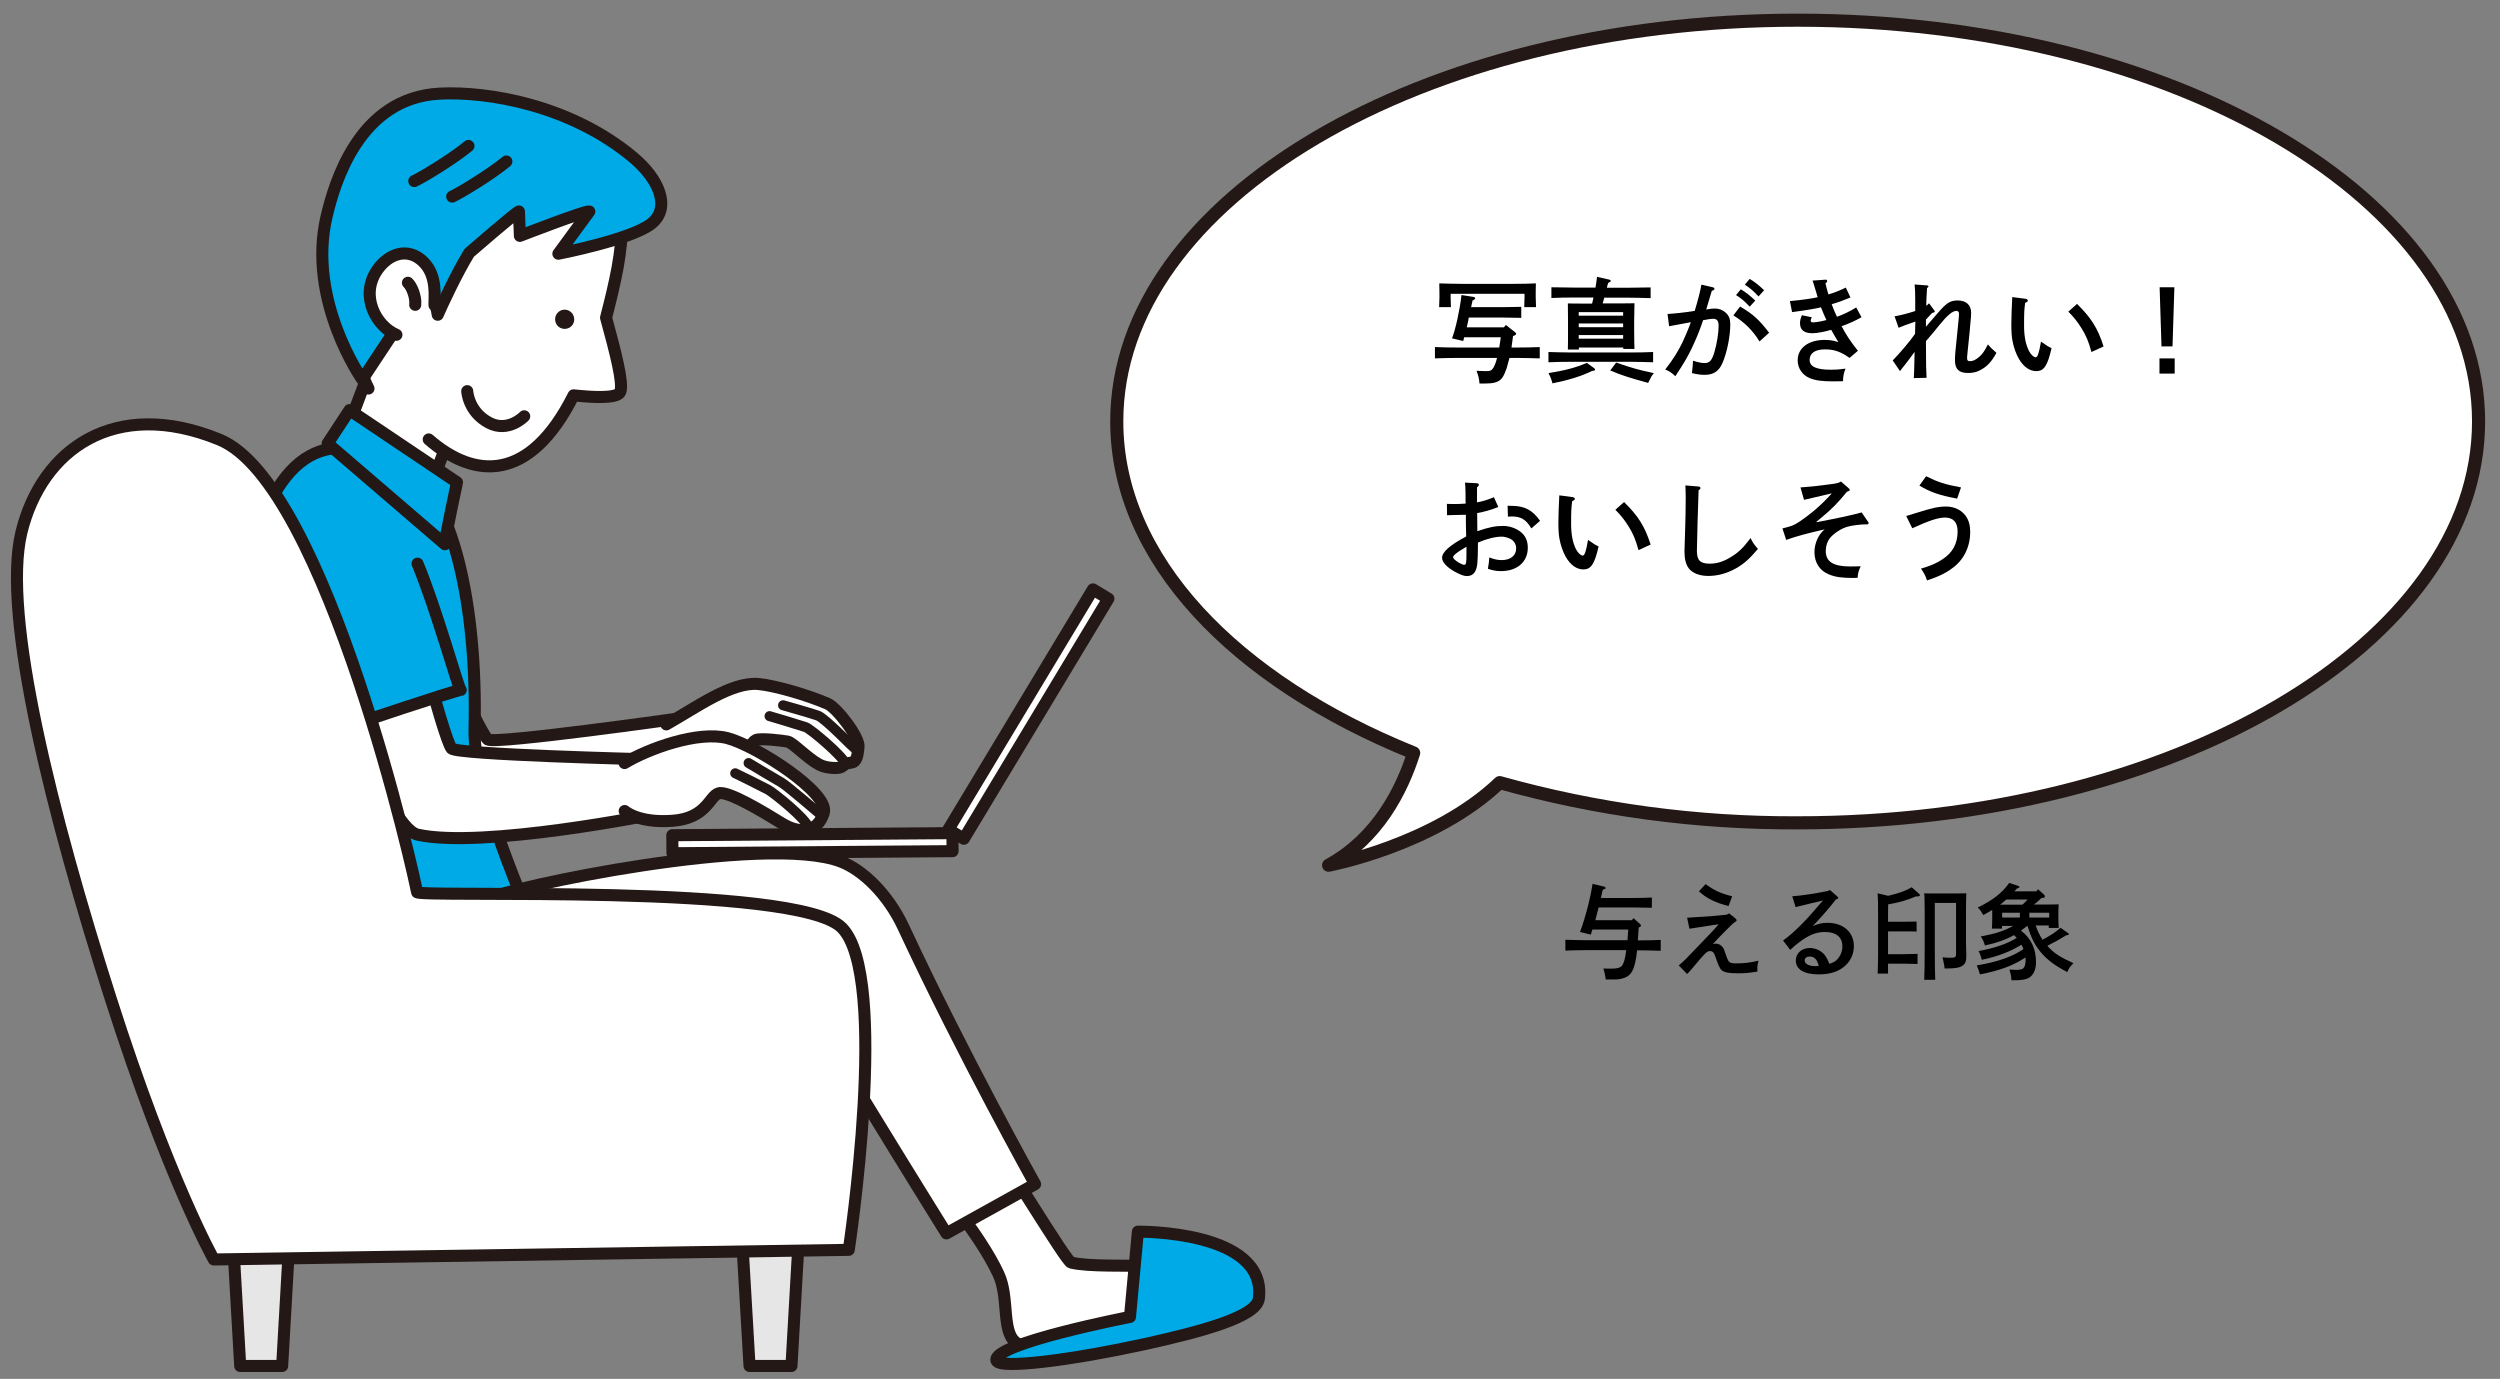 <?xml version="1.0" encoding="utf-8"?>
<!-- Generator: Adobe Illustrator 26.0.3, SVG Export Plug-In . SVG Version: 6.00 Build 0)  -->
<svg version="1.1" id="レイヤー_1" xmlns="http://www.w3.org/2000/svg" xmlns:xlink="http://www.w3.org/1999/xlink" x="0px"
	 y="0px" viewBox="0 0 1610 888" style="enable-background:new 0 0 1610 888;" xml:space="preserve">
<rect x="0" y="0" width="1610" height="888" fill="#808080" stroke="none"/>
<style type="text/css">
	.st0{fill:#FFFFFF;stroke:#231815;stroke-width:8.44;stroke-linecap:round;stroke-linejoin:round;}
	.st1{fill:#FFFFFF;stroke:#231815;stroke-width:7.764;stroke-linecap:round;stroke-linejoin:round;stroke-miterlimit:10;}
	.st2{fill:#FFFFFF;stroke:#231815;stroke-width:6.47;stroke-linecap:round;stroke-linejoin:round;stroke-miterlimit:10;}
	.st3{fill:#231815;}
	.st4{fill:#00AAE7;stroke:#231815;stroke-width:7.764;stroke-linecap:round;stroke-linejoin:round;stroke-miterlimit:10;}
	.st5{fill:none;stroke:#231815;stroke-width:7.764;stroke-linecap:round;stroke-linejoin:round;stroke-miterlimit:10;}
	.st6{fill:#FFFFFF;stroke:#231815;stroke-width:7.764;stroke-linecap:round;stroke-linejoin:round;stroke-miterlimit:10;}
	.st7{fill:#E6E6E6;stroke:#231815;stroke-width:7.764;stroke-linecap:round;stroke-linejoin:round;stroke-miterlimit:10;}
</style>
<g id="レイヤー_2_00000061447833367632744990000008809115843753531325_">
	<g id="レイヤー_1-2">
		<path class="st0" d="M719.2,271.4C719.2,128.7,915.5,13,1157.7,13s438.5,115.7,438.5,258.4s-196.4,258.5-438.6,258.5
			c-64.8,0.3-129.4-8.4-191.8-25.9c-42.3,40.4-110.2,53.2-110.2,53.2c31.6-17.3,47.2-48.3,54.8-72.3
			C795,438.3,719.2,360,719.2,271.4z"/>
	</g>
</g>
<g>
	<path d="M1056.3,595.2c0.3,0.3,0.5,0.6,0.5,0.9c0,0.4-0.3,0.7-1.5,1.3c-0.2,2.7-0.3,5.4-0.5,8.2h1.5c4.2,0,9.8-0.1,13.2-0.3v7
		c-3.5-0.1-9.2-0.3-13.2-0.3h-2c-0.7,6.6-1.7,10.7-3.1,13.3c-1.6,2.9-3.7,4.3-7.5,5.1c-2.1,0.4-2.3,0.4-9.6,0.4
		c-0.4-3.1-0.7-4.4-1.5-7.1c3.5,0.1,3.5,0.1,4.3,0.1c5.7,0,7.3-0.7,8.5-3.4c0.8-1.8,1.4-4.5,1.9-8.5h-26c-3.7,0-9.6,0.1-13.2,0.3v-7
		c3.5,0.1,9.4,0.3,13.2,0.3h26.8c0.2-2.3,0.3-4.6,0.5-6.9h-23.1c-0.3,1.1-0.7,2.2-1,3.3l-7-1.7c1.1-2.4,3.9-11.5,5.4-17.7
		c1.5-6.2,1.9-8,2.7-13.3l7.5,1.8c0.5,0.1,0.9,0.5,0.9,0.9c0,0.4-0.2,0.5-1.1,0.8l-0.7,0.3c-0.4,1.5-0.5,1.7-1.1,4.8l-0.1,0.5h20.9
		c3.5,0,8.8-0.1,11.9-0.3v6.6c-3.1-0.1-8.4-0.2-11.9-0.2h-22.4c-0.7,2.8-1.4,5.5-2.1,8.2h23.5l1.1-1.3L1056.3,595.2z"/>
	<path d="M1081.1,621.7c3.7-3.1,3.7-3.1,11.4-11.2c10.6-11,11.4-11.8,14.3-15.3c-10.6,1.6-16.9,2.6-18.8,2.9l-1.5-7.1
		c13.1-0.7,16.5-1,25.1-1.9c0.9-0.2,1.1-0.3,1.9-0.9c0.6,0.5,1.1,0.8,1.3,1c2.8,2.1,3.6,2.9,3.6,3.5c0,0.3-0.2,0.6-0.7,0.9
		c-0.6,0.3-0.8,0.5-1.4,0.9c-0.5,0.5-0.5,0.5-1.7,1.6c-2.9,2.9-5.7,5.6-8.3,8.4c-1.7,1.9-1.9,2.1-3.3,3.5c0.9-0.3,1.3-0.3,1.9-0.3
		c1.8,0,3.5,0.9,4.5,2.3c0.7,0.9,0.9,1.3,2.4,5.8c1.5,4.2,2,4.6,6.6,4.6c4.8,0,8.2-0.4,14.1-1.7c-0.5,1.9-1,3.5-0.7,7
		c-5.8,0.9-8.4,1.1-12.3,1.1c-6.2,0-8.7-0.5-10.5-1.8c-1-0.8-1.4-1.5-2.3-3.5c-0.5-1.3-1.4-3.6-1.7-4.6c-1.2-3.5-1.9-4.4-3.8-4.4
		c-1.9,0-2.9,0.9-11.2,10.9c-1.7,1.9-2.1,2.5-3.5,3.9L1081.1,621.7z M1113.2,583.5c-8.8-2.3-13.9-4.8-19.1-9.5l4.3-4.6
		c5.7,4.1,9.8,6,17.1,7.8L1113.2,583.5z"/>
	<path d="M1154.2,577.2c5.7-0.3,16.9-2.1,23.3-3.5l0.9-0.6l4.8,4.2c0.5,0.5,0.7,0.7,0.7,0.9c0,0.4-0.3,0.6-0.9,0.8l-0.6,0.2
		c-5.6,7-8.5,10.3-15,17.2c3.9-1.6,6.2-2.1,9.6-2.1c10,0,16.9,6,16.9,14.9c0,5.2-2.1,9.8-6,13.1c-4.1,3.5-9.5,5.2-16.7,5.2
		c-9.4,0-14.7-3.2-14.7-9c0-4.6,3.9-8,9-8c3.9,0,7.7,1.9,10,5c0.9,1.3,1.4,2.3,2.6,5.2c2.6-0.8,3.9-1.5,5.3-3.1
		c1.9-2.1,3.1-5.1,3.1-8.2c0-5.9-4-9.2-11.4-9.2c-5.3,0-10.2,1.9-16.4,6.6c-1.7,1.3-3,2.3-5.8,4.9l-4.6-6
		c7.4-5.4,14.1-12.1,25.7-25.8c-5.3,1.3-6.1,1.5-9.2,2.2l-3.7,0.9c-1.1,0.3-3.9,0.9-4.7,1.2L1154.2,577.2z M1165.4,616
		c-1.9,0-3.2,1-3.2,2.5c0,2.2,2.7,3.7,6.8,3.7c0.8,0,0.9,0,2.3-0.2C1170.1,617.6,1168.3,616,1165.4,616z"/>
	<path d="M1216,576.9c5.2-1.3,10.5-2.7,15.1-5.5l4.8,4.2c0.3,0.3,0.5,0.5,0.5,0.8c0,0.8-0.5,0.9-2.5,0.9c-7.6,2.9-9.2,3.5-17.9,5.1
		c-0.1,2.9-0.1,5.7-0.1,8.5v2.7h9.1c2.7,0,6.8-0.1,9.3-0.1v6.4c-2.5-0.1-6.6-0.1-9.3-0.1h-9.1v14.7h9.8c2.7,0,6.8-0.1,9.2-0.2v6.5
		c-2.5-0.1-6.6-0.2-9.2-0.2h-9.8v6.4h-6.7c0.2-3.7,0.3-8.8,0.3-15.5v-20.6c0-8.6-0.1-14-0.3-15.6L1216,576.9z M1239.5,585.9
		c-0.1-8.5-0.1-8.5-0.3-10.6c2,0.1,3.3,0.1,6.9,0.1h13.6c3.5,0,4.8-0.1,6.6-0.1c-0.1,2.1-0.2,6.6-0.2,10.6v21l0.1,4.6
		c0,0.9,0,1.9,0.1,3v1.3c0,3.3-0.7,4.9-2.3,6c-2.1,1.4-4.6,1.9-10.8,1.9h-0.9c-0.1-1.7-0.5-3.5-1.3-7.2c2.1,0.2,2.9,0.3,4.8,0.3
		c3.5,0,3.9-0.3,3.9-2.8v-32.5H1246v30.1c0,8.6,0.1,15.1,0.3,19.4h-7.1c0.2-4.4,0.3-10.8,0.3-19.4V585.9z"/>
	<path d="M1305.7,596.2c-1.4,1.1-2.8,2.1-4.2,3.1c3.5,2.7,5.6,5.3,7.4,9c1.5,3.3,2.3,7,2.3,11.5c0,4.9-1.9,8.6-5.1,10.2
		c-1.9,0.9-4.8,1.3-9.2,1.3h-1.5c-0.3-3.3-0.3-3.3-1.3-6.9c1.9,0.1,2.7,0.2,3.8,0.2c2.5,0,3.8-0.2,4.6-0.7c1.3-0.7,2-2.7,2-5.8
		c0-0.5,0-1-0.1-1.5c-7.8,5.2-16.7,8.5-29.3,10.9c-1-3.4-1.1-3.5-2.1-5.8c7.2-1.2,11.8-2.3,17.9-4.4c5.1-1.9,8-3.3,12.2-6.1
		c-0.3-0.8-0.9-2.1-1.3-2.8c-7.5,4.6-15.4,7.6-25.5,9.7c-0.7-2.7-1.2-4-2.1-5.6c10.9-2.1,18.2-4.6,24.6-8.5l-1.8-1.8
		c-5.4,3.1-11.2,5-18.7,6.7c-1-3.2-1.3-3.7-2.7-5.8c9.1-1.7,15.2-3.6,20.8-6.8h-7.1v1.7h-6.5c0.1-1.5,0.2-3.8,0.2-7V586
		c-1.8,1.1-3.7,2.2-5.8,3.3c-1.5-2.7-1.5-2.7-3.5-4.9c9.6-4.6,15.9-9.5,20.2-15.8l5.8,1.9c0.5,0.2,0.8,0.4,0.8,0.7
		c0,0.5-0.1,0.5-1.6,1l-1.6,1.8h14.1l1.1-1.3l3.7,3.3c0.5,0.4,0.7,0.9,0.7,1.3c0,0.7-0.3,0.9-2.2,1l-0.2,0.2c-2.2,2.1-3.1,2.9-4.6,4
		h8.6c2.9,0,5,0,7.3-0.1c-0.1,1.2-0.2,3.7-0.2,5.8v2.5c0,3.1,0.1,5.4,0.2,6.9h-6.4v-1.6h-8.4c1.1,3.2,2.5,6.4,4.4,9.2
		c2.3-1.3,4.6-2.5,6.8-4c1.7-1.2,3.3-2.4,4.8-3.7l4.7,3.3c0.5,0.3,0.6,0.5,0.6,0.7c0,0.5-0.3,0.7-1.6,0.8c-4.7,2.9-7.8,4.6-12.2,6.8
		c0.3,0.3,0.6,0.7,0.9,1c3.9,4.1,7.6,6.4,15.9,10.2c-2.4,2.5-2.6,2.7-4,5.7c-8.2-4.3-13.1-8-17.3-13.1c-3.8-4.6-6-9.2-8.4-16.9
		H1305.7z M1302.4,582.6c1.2-1,2.3-2.1,3.4-3.3h-13.7c-1.3,1.1-2.6,2.2-4,3.3H1302.4z M1300.8,587.8h-11.4v3.1h11.4V587.8z
		 M1319.7,590.9v-3.1h-12.8v3.1H1319.7z"/>
</g>
<g>
	<path d="M969.8,209.3l6.1,4.8c0.3,0.2,0.5,0.7,0.5,0.9c0,0.5-0.5,0.9-2,1.4c-0.3,2.5-0.7,5-1,7.4h3.7c4.6,0,10.8-0.1,14.5-0.3v7.3
		c-3.9-0.1-10.1-0.3-14.5-0.3h-5c-0.6,2.4-1.2,4.4-1.8,6.6c-2,5.7-3.4,7.7-6.5,8.9c-2,0.8-4.1,1-10.1,1h-0.9
		c-0.3-3.4-0.5-4.2-1.9-8.2c2.3,0.1,4.1,0.2,5.8,0.2c3.1,0,3.9-0.4,5-2.1c0.9-1.5,1.7-3.6,2.4-6.4h-25.5c-4,0-10.6,0.1-14.5,0.3
		v-7.3c3.8,0.2,10.4,0.3,14.5,0.3h26.9c0.4-2.2,0.7-4.4,1-6.6h-23.5l-0.1,0.2c-0.2,0.9-0.2,0.9-0.6,2.2l-7.2-1.7
		c2.4-6.3,5-18.2,6.1-27.9l7.7,1.2c0.7,0.1,1.1,0.5,1.1,0.9c0,0.5-0.4,0.8-1.7,1.5c-0.4,1.8-0.7,3.1-0.9,4.2h20.6
		c3.6,0,8.5-0.1,11.7-0.2v7.1c-3.1-0.1-8.1-0.2-11.7-0.2h-22.1c-0.1,0.7-0.3,1.4-0.4,2.2c-0.4,1.6-0.5,2.4-0.9,4.1h23.9L969.8,209.3
		z M927,188c0-1.5,0-2.9-0.1-5.5c3.8,0.1,9.5,0.3,14.5,0.3h33.2c5,0,10.7-0.1,14.5-0.3c-0.1,2.6-0.1,4-0.1,5.5v3.4
		c0,1.9,0.1,4,0.2,6.4h-7.6c0.1-2.1,0.2-4.7,0.2-6.4v-2.2h-47.6v2.2c0,1.8,0.1,4.3,0.2,6.4h-7.6c0.1-2.4,0.2-4.5,0.2-6.4V188z"/>
	<path d="M1064.6,233.3c-3.9-0.1-10.1-0.3-14.5-0.3h-38.4c-4,0-10.6,0.1-14.5,0.3v-6.6c3.8,0.1,10.4,0.3,14.5,0.3h38.4
		c4.6,0,10.8-0.1,14.5-0.3V233.3z M1026.5,237c0.6,0.4,0.7,0.7,0.7,1c0,0.6-0.4,0.7-2,0.9c-6.3,3.2-14.7,5.8-25.4,8
		c-0.7-2.6-1.2-4.1-2.6-6.6c11.5-1.9,17.7-3.6,24.7-6.6L1026.5,237z M1033.2,191.5c-0.3,1.3-0.7,2.6-1.1,3.9h11.7
		c3.5,0,5.8-0.1,8.8-0.1c-0.1,2.3-0.1,2.3-0.2,11.6v5.6c0,5.2,0.1,9.6,0.2,12.2h-7.2v-0.9h-28.6v1.3h-7.1c0.1-2.7,0.1-7.1,0.1-11.7
		v-6.4c0-4.4-0.1-9.3-0.1-11.6c2.8,0.1,5.1,0.1,8.5,0.1h7.1c0.3-1.3,0.7-2.6,0.9-3.9h-12.6c-4,0-10.6,0.1-14.5,0.3v-6.9
		c3.8,0.1,10.4,0.2,14.5,0.2h13.9c0.4-2.6,0.8-5,1-6.9l8,1.8c0.4,0.1,0.8,0.4,0.8,0.7c0,0.5-0.2,0.7-1.6,1.4
		c-0.4,1.1-0.5,1.6-0.9,3.1h13.7c4.6,0,10.9-0.1,14.5-0.2v6.9c-3.9-0.1-10.1-0.3-14.5-0.3H1033.2z M1045.3,203.3V201h-28.6v2.3
		H1045.3z M1016.7,210.7h28.6v-2.4h-28.6V210.7z M1016.7,218.1h28.6v-2.3h-28.6V218.1z M1040.8,233.5c10.5,3.6,14.4,4.7,24.3,6.8
		c-1.6,2-1.6,2-3.7,6.3c-12.4-3.4-17.2-5-24.4-8L1040.8,233.5z"/>
	<path d="M1103,185c0.7,0.1,1.1,0.6,1.1,1c0,0.6-0.4,0.9-1.7,1.3c-2.5,8.3-2.5,8.3-3.6,12c0.3,0,0.4,0,0.8-0.1
		c2.1-0.4,3.6-0.5,5-0.5c2.5,0,5,1,6.9,2.8c1.9,1.8,2.8,3.9,2.8,7.3c0,7.8-2.1,18.2-5,24.9c-2.3,5.4-5.8,7.7-11.5,7.7
		c-2.6,0-4.6-0.3-8.2-1.1c0.3-2,0.6-5.9,0.7-8c3.5,1.1,5.5,1.5,7.5,1.5c3.2,0,4.7-1.7,6.3-7.1c1.6-5.4,2.7-12.5,2.7-16.9
		c0-3.1-1.1-4.5-3.4-4.5c-1.2,0-2.4,0.1-6.6,0.9c-1.9,5.8-4.2,11.6-7.5,18.5c-2.8,5.6-4.5,8.7-10.4,17.6c-2.2-2.2-3.9-3.3-6.5-4.3
		c5.5-7.2,8-11.2,11.2-17.7c1.5-3.1,4.2-9.6,5.3-12.8c-4.3,0.8-9,1.7-14,2.6l-1-7.9c4.7-0.3,10.8-0.9,17.5-2
		c2-6.5,3.8-13.5,4.3-16.9L1103,185z M1120.6,197.4c8.5,5,12.3,8.5,18.7,16.9l-6.2,5.6c-4.2-7-9.6-12.3-16.8-16.8L1120.6,197.4z
		 M1121.1,186.3c3.4,2.1,5.7,3.9,9.3,7.3l-3.6,3.9c-3.4-3.6-5-5-8.8-7.5L1121.1,186.3z M1126.8,179.6c3.4,2.1,5.7,3.9,9.3,7.3
		l-3.6,4c-3.4-3.6-5-5-8.8-7.6L1126.8,179.6z"/>
	<path d="M1191.7,191.6c-5.7,2.3-7.6,3-12.1,4.3c1,2.8,2.5,6.3,3.4,8.1c4-1.4,8.4-3.5,12.4-6l3.4,6.3c-4.9,2.7-7,3.6-12.8,5.8
		c2.9,5.6,6.3,10.6,10.5,15.8l-5.4,4.6c-5.8-4.1-10-5.5-15.8-5.5c-6.3,0-9.9,2.4-9.9,6.8c0,4.3,4.3,6.3,13.8,6.3
		c3.1,0,5-0.1,9.3-0.7c-1.1,2.6-1.6,5.4-1.6,8.1c-2.8,0.1-4.1,0.1-6.3,0.1c-7.4,0-11.5-0.6-15.2-2.1c-4.7-2-7.7-6.4-7.7-11.4
		c0-8,6.9-13.2,17.4-13.2c3.1,0,5.7,0.4,8.8,1.4c-1.4-2.1-4-6.9-4.6-7.9c-4.4,1.3-9.3,2.2-12.1,2.2c-5.3,0-8-2.1-8-6.5
		c0-1.6,0.3-2.8,1.2-5.1l6.4,1.3c-0.5,1-0.7,1.5-0.7,2.1c0,0.9,0.4,1.2,1.5,1.2c1.9,0,5.2-0.6,8.6-1.5c-0.7-1.4-2.6-5.8-3.5-8.2
		c-3.6,0.9-9.5,1.9-18.6,3.1l-1.4-7.1c6.8-0.6,14.6-1.7,17.9-2.5c-0.1-0.4-0.9-2.8-1.3-4.3c-1.2-4.1-1.9-6.2-2-6.4l8.3-0.6
		c0.7-0.1,1.1,0.4,1.1,0.9c0,0.5,0,0.5-1.1,1.5c0.5,2.4,1.2,4.7,1.9,7.1c3.5-1,6.9-2.3,11.2-4.4L1191.7,191.6z"/>
	<path d="M1240.4,210.3c1.6-1.9,1.6-1.9,7.6-8.8c5.7-6.6,8-8,12.8-8c5.4,0,8.6,2.9,8.6,7.9c0,1.7-0.1,3.7-0.4,6
		c-0.1,1.8-0.4,3.7-0.5,5.8c-0.7,7.3-0.7,7.3-1.6,15.7l-0.1,1.3c0,1.9,0.4,2.4,2,2.4c1.8,0,3.6-0.9,5.7-2.7c2.2-1.9,3.5-3.7,5.7-8.1
		c1.7,2,2.9,3.2,5.5,5.4c-3.1,5.8-6.1,9-10.7,11.3c-2.2,1.2-4.7,1.7-7.6,1.7c-5.9,0-8.4-2.5-8.4-8.1c0-3.4,0.1-4.4,2-22.8
		c0.3-2.3,0.6-6.4,0.6-7.2c0-1.2-0.6-1.9-1.6-1.9c-2.6,0-5.8,2.7-11.2,9.3c-3.1,3.9-4,5-8.5,10.2c0.1,17.7,0.1,17.7,0.4,23.6
		l-8.2,0.2c0.2-3.7,0.2-3.7,0.5-16.9c-2.8,3.9-4.8,6.5-6.3,8.4c-1.6,2-2.1,2.6-3.1,4l-4.7-6.9c4.3-4.3,11.7-13.1,14.1-16.7l0.3-0.5
		c0.1-2,0.1-3.6,0.1-4.7c0-1,0.1-2.1,0.1-3.1c-0.6,0.2-0.7,0.2-2,0.7c-3.4,1.1-5.5,1.9-8.8,3.3l-2.6-7.4c4.2-0.7,8.6-1.9,13.3-3.4
		v-6.6c0-5.1-0.1-8.2-0.4-10.5l8,0.6c0.6,0,0.9,0.3,0.9,0.7c0,0.3-0.1,0.4-0.9,1l-0.4,7.4c-0.1,2-0.1,3.4-0.1,4
		c0.7-0.5,1-0.7,1.8-1.6l3.1,4.2c0.4,0.7,0.6,0.7,0.6,1c0,0.5-0.4,0.8-1.7,1c-0.7,0.8-0.7,0.8-2.7,2.9c-1.1,1.2-1.1,1.2-1.3,1.4
		V210.3z"/>
	<path d="M1304.3,192.4c0.9,0.1,1.6,0.6,1.6,1.2c0,0.6-0.4,0.9-1.7,1.4c-0.6,4.4-0.7,6.6-0.7,14.6c0,6.9,1,12.1,3.1,16.3
		c1.2,2.4,3.1,4.2,4.4,4.2c1.2,0,2.1-2.6,3.4-10.1c4,2.8,4.5,3.1,6.8,4.2c-2.6,11.4-4.9,14.8-9.8,14.8c-4.3,0-8.2-2.7-11.3-8
		c-1.8-3.1-3.4-7.7-4.1-11.7c-0.5-2.7-0.7-5.8-0.7-10.7c0-3.6,0.3-12,0.5-15.3c0.1-1.3,0.1-1.3,0.1-2L1304.3,192.4z M1337.6,195.7
		c9,8.9,13.3,15.5,17.1,27.4l-7.8,3.6c-1.9-6.9-3.4-10.5-6.4-15.3c-2.6-4.2-5.1-7.3-8.5-10.7L1337.6,195.7z"/>
	<path d="M1400.5,230.8v9.8h-9.8v-9.8H1400.5z M1400.3,185l-1.2,38.1h-7.1l-1.2-38.1H1400.3z"/>
	<path d="M964.9,326.5c-4.4,1.8-8.5,3-13.6,3.9c0.1,5.3,0.1,9.2,0.1,11.7c7.4-2.6,11.7-3.4,16.6-3.4c4.2,0,8.4,1.5,11.5,4
		c3,2.5,4.4,5.7,4.4,10.1c0,9-6.8,15-17.2,15c-3.1,0-5.2-0.4-8.5-1.5c0.7-4.1,0.7-4.4,0.9-7.3c3.2,1.2,5.4,1.7,8,1.7
		c5.6,0,9.3-2.9,9.3-7.4c0-2.7-1.2-4.8-3.4-6.1c-1.7-0.9-4-1.6-5.9-1.6c-4.2,0-9.6,1.4-15.3,3.8c-0.1,7.2-0.1,10-0.3,12
		c-0.3,6.6-2.5,9.6-6.9,9.6c-1.9,0-4.1-0.9-7.7-2.8c-5.3-3-8.2-6.2-8.2-9c0-3.6,4.8-8,15.5-13.7c-0.1-3.6-0.1-3.6-0.1-5.5
		c0-0.1-0.1-3-0.1-8.5c-2.8,0.1-6.9,0.2-12.1,0.3l-0.1-7.3c2.5,0.1,3.6,0.1,4.8,0.1c2,0,5-0.1,7.3-0.3c-0.1-1.5-0.1-1.5-0.1-6.9
		c-0.1-3.1-0.1-5.2-0.4-6.6l7.5,0.4c0.9,0,1.5,0.4,1.5,1c0,0.5-0.4,1-1.2,1.7v9.6c3-0.4,7.4-1.8,10.9-3.3L964.9,326.5z M944.4,352.1
		c-0.7,0.4-1.2,0.7-1.5,0.9c-4.5,2.6-7.1,4.7-7.1,5.8c0,0.9,1.2,2,3.6,3.5c1.7,0.9,2.6,1.4,3.4,1.4c1.5,0,1.6-0.7,1.6-8.5V352.1z
		 M986.2,340.3c-3.4-5.7-6.7-7.7-12.5-7.7c-0.7,0-1.4,0-2.6,0.1l-0.2-7c0.9,0,0.9,0,3.4,0.1c7.7,0.1,12.7,2.8,17.5,9.6L986.2,340.3z
		"/>
	<path d="M1012.6,320.1c0.9,0.1,1.6,0.6,1.6,1.2c0,0.6-0.4,0.9-1.7,1.4c-0.6,4.4-0.7,6.6-0.7,14.6c0,6.9,1,12.1,3.1,16.3
		c1.2,2.4,3.1,4.2,4.4,4.2c1.2,0,2.1-2.6,3.4-10.1c4,2.8,4.5,3.1,6.8,4.2c-2.6,11.4-4.9,14.8-9.8,14.8c-4.3,0-8.2-2.7-11.3-8
		c-1.8-3.1-3.4-7.7-4.1-11.7c-0.5-2.7-0.7-5.8-0.7-10.7c0-3.6,0.3-12,0.5-15.3c0.1-1.3,0.1-1.3,0.1-2L1012.6,320.1z M1045.9,323.3
		c9,8.9,13.3,15.5,17.1,27.4l-7.8,3.6c-1.9-6.9-3.4-10.5-6.4-15.3c-2.6-4.2-5.1-7.3-8.5-10.7L1045.9,323.3z"/>
	<path d="M1093.7,313.3c0.8,0,1.4,0.4,1.4,1c0,0.5-0.3,0.8-1.2,1.5c-0.3,6-1.1,35.2-1.1,39c0,6.1,2.2,8.2,8.3,8.2
		c4.3,0,8.5-1.2,12.8-3.8c5.3-3.1,8.3-5.8,13.5-12.7c1.2,2.7,1.9,3.7,4.7,7c-5.6,6.6-8.9,9.5-14.1,12.5c-5.7,3.2-11.7,4.9-17.8,4.9
		c-5.8,0-10.3-1.8-12.7-5c-1.8-2.4-2.7-5.9-2.7-10.9c0-2,0.1-3.6,0.4-13c0.2-6.4,0.4-13.6,0.4-20.9c0-3.3-0.1-5.9-0.2-8.5
		L1093.7,313.3z"/>
	<path d="M1202.8,335.7c0.5,0.7,0.6,0.8,0.6,1.1c0,0.6-0.4,0.9-1.2,0.9h-0.9c-3.2,0-8.8,0.7-11.5,1.5c-3.6,1-7.8,3.6-10.6,6.5
		c-2.2,2.3-3.4,5.6-3.4,9.3c0,6.7,4.9,9.8,15.6,9.8c1.3,0,3.4,0,6.9-0.1c-1.3,2.7-1.8,4.4-2,7.4l-2.7,0.1c-7.7,0-11.7-0.6-15.8-2.3
		c-6-2.4-9.3-7.7-9.3-14.4c0-5.7,2.8-11.7,6.6-14.6c-11.7,2.7-18.1,4.4-24.8,6.8l-2.4-7.4c6.1-1.5,7.3-2,10.4-4
		c8-5.3,15.2-11.6,21.4-18.6c-3.6,0.8-12.6,2.9-17.9,4.2l-2.3-8c6.1-0.4,9.6-0.8,17.3-1.8c6.3-0.8,6.8-0.9,8.8-2l4.7,4.1
		c0.8,0.7,0.9,0.8,0.9,1.2c0,0.7-0.1,0.7-1.8,1.3c-5.5,6.8-9.8,11.2-16,16.3c-2.3,1.9-2.3,1.9-3.6,3l0.1,0.3c16.1-3.1,22-4.4,29-6.3
		L1202.8,335.7z"/>
	<path d="M1227.6,332.3c3-0.9,4-1.2,6.6-2c9.8-3.1,14.1-4.1,19.1-4.1c5.9,0,10.9,2.8,13.5,7.4c1.4,2.5,2,5.3,2,9.1
		c0,9.5-4.2,18-11.5,23.2c-4.4,3.3-9.7,5.8-16.3,7.9c-1-3.1-2-4.9-3.9-7.6c6.7-2,9.8-3.4,13.5-5.8c6.8-4.2,10.1-10.3,10.1-18.1
		c0-6-2.8-9-8.2-9c-4.2,0-10.3,2-21,6.9L1227.6,332.3z M1260.4,321.1c-11.4-2.1-17.4-4.2-24.3-8.4l4.3-6c7.4,3.7,12.2,5.3,22.5,7.2
		L1260.4,321.1z"/>
</g>
<g>
	<g>
		<g>
			<path class="st1" d="M265.5,374.9c0,0,42.4,95.9,48.6,101.3c3.9,3.4,125.8-13.9,125.8-13.9l10.8,33.9c0,0-106.4,40.6-149,38.4
				c-21.6-1.2-82.2-114.8-82.2-114.8L265.5,374.9z"/>
			<path class="st1" d="M429.1,466.5c19.4-10.9,42-27.6,59.4-26c10.5,1,31.3,7,44.5,12.7c6,2.6,20.8,21.9,19.9,28
				c-0.5,3.1-0.5,7.1-2.7,9.1c-1.3,1.2-4.6,0.9-5.7,1.7c-2.4,1.8-2.8,2.5-6.2,2.6c-3.4,0-7.3-0.4-10.9-2.3
				c-7.2-3.8-16.8-14-20.1-14.7c-3.3-0.6-17.6-2.4-20.5-1c-5.7,2.8-3.1,16.9-24.6,22.2c-21.5,5.2-31.3-1.2-31.3-1.2"/>
			<path class="st2" d="M544.6,492.1c-1.6-5.1-22.6-22.7-25.7-23.8c-3.2-1.1-22.7-7-23.3-7.1"/>
			<path class="st2" d="M550.9,482.5c-0.6-0.3-19.6-20-24.1-21.6c-4.4-1.6-22.5-6.7-22.5-6.7"/>
		</g>
		<polygon class="st1" points="210.6,311.4 267.3,339.9 292.2,274.1 239.2,235.2 		"/>
		<g>
			<path class="st1" d="M237.3,250.2c-7.6-14.9-9.3-29.6-8.3-50.3c1.2-23.6,7.9-64.8,24-86.5c16.1-21.7,65.3-55.6,98.3-31.3
				s47.4,24.6,49,60.7c0.8,18.5-4.4,39.9-10,61.8c6.3,23,11.2,42.1,9.2,47.7c-1.7,4.7-18.8,3.5-30.1,2.3
				c-28.2,56.1-63.7,54.2-93.3,28.4"/>
			<path class="st1" d="M300.9,251.9c0,0,0.6,13.2,13.9,20.3c12.5,6.7,22.8-4.1,22.8-4.1"/>
			<path class="st3" d="M358.8,201.8c-2.1,2.7-1.6,6.6,1,8.7c2.7,2.1,6.6,1.6,8.7-1c2.1-2.7,1.6-6.6-1-8.7
				C364.8,198.6,360.9,199.1,358.8,201.8z"/>
			<path class="st4" d="M283.1,60.3c30.9-1.6,84.3,7.3,124.6,41c16.9,14.1,24.6,32.6,11.7,42.8c-12.9,10.2-59.8,19.3-59.8,19.3
				l19.9-27.2c-1.8-0.9-44.7,15.7-44.7,15.7l-0.6-15.7c-1.1-0.2-32,26.6-32,26.6c-8.2,13.3-17.6,33.7-20.3,39.9
				c0,0-6.9-43.8-23.8-38.4c-16.9,5.4-5.8,51.4-5.8,51.4l-19,28.7c0,0-35.7-50.8-23-104.9C215.3,118.2,231.1,63,283.1,60.3z"/>
			<path class="st1" d="M255.3,215.6c-13-5.4-23.9-25.1-12.3-41.8c7.1-10.3,19.6-15,29.6-5.2c9.3,9.1,7,23.1,7.2,27.9"/>
			<path class="st1" d="M267.4,196.3c0.6-5.1-2.3-12-4.7-14.2"/>
		</g>
		<path class="st4" d="M305.6,469.8c-1.1,43.9,44.8,139.7,41.5,135.3c-3.4-4.4-144.3,12.9-144.3,12.9s-54.7-247-27.4-297.6
			c29.2-54.1,72.4-26.2,93-11.8C290,323.6,307.7,386.8,305.6,469.8z"/>
		<g>
			<path class="st1" d="M642.1,741.8c3.3,1.7,44.4,70.5,47.7,71.3c23.8,5.6,90.3-5,101,17.4c10.8,22.4-119.5,43.4-135.2,34.9
				c-11.3-6-5.2-29-12.5-44.7c-12.1-26.3-41.8-60.2-41.8-61.7"/>
			<path class="st1" d="M313.1,579.3c12.4-7.5,180.1-43,228.5-24.4c13.9,5.3,30.2,20.8,40.2,42.2c38.7,83,84.8,165.5,84.8,165.5
				l-57.1,31.7c0,0-101.8-163.5-98.1-163.5s-170.1,49.3-170.1,49.3"/>
			<path class="st4" d="M810.7,836.3c5.5-44.2-77.9-43.1-77.9-43.1l-5.1,54.9c0,0-88.5,17.2-86,28c1.4,6,50.2-0.5,96-10.6
				C773.9,857.5,809.3,848,810.7,836.3z"/>
		</g>
		<path class="st5" d="M326.1,104c-9.6,8-29.4,20.1-34.9,22.6"/>
		<path class="st5" d="M301.7,94c-9.6,8-29.4,20.1-34.9,22.6"/>
		<g>
			
				<rect x="571.8" y="454.1" transform="matrix(0.516 -0.857 0.857 0.516 -73.451 789.889)" class="st6" width="180.4" height="11.6"/>
			
				<rect x="433" y="537.2" transform="matrix(1 -7.399797e-03 7.399797e-03 1 -4.004 3.886)" class="st6" width="180.4" height="11.6"/>
		</g>
		<path class="st4" d="M286.5,350.5c0-3.5,7.8-39.9,7.8-39.9l-69.2-46.5L211,285.6L286.5,350.5z"/>
		<g>
			<path class="st1" d="M259.5,374c0,0,26,101.5,31.3,108c3.2,4,126.3,7,126.3,7l5.1,35.2c0,0-111.6,22.6-153.3,13.3
				c-21.1-4.7-62.2-126.7-62.2-126.7L259.5,374z"/>
			<path class="st1" d="M402.2,491.4c15.2-9.2,47.5-21,66.4-16c18.9,5.1,66,35.4,61.9,48.2s-15.7,13.6-26.9,6.7
				c-11.2-6.9-34.8-21.3-40.8-19.4c-6,1.8-7.7,16.1-29.8,17.7c-22.1,1.6-30.7-6.3-30.7-6.3"/>
			<path class="st2" d="M520.6,533c-0.8-5.3-22.9-22.9-25.9-24.4c-2.9-1.6-20.6-10.4-21.2-10.6"/>
			<path class="st2" d="M528.4,524.5c-0.6-0.4-21.1-18.2-25.2-20.6c-4.1-2.3-21.1-12.5-21.1-12.5"/>
		</g>
		<path class="st4" d="M268.9,363c12.1,28.9,26.7,81.8,27.8,81.4c-2.8-0.2-70.5,22.7-70.5,22.7s-34.3-67.2-36.3-111.8"/>
		<g>
			<polygon class="st7" points="482.7,879.7 509.7,879.7 514.8,790.8 477.5,790.8 			"/>
			<polygon class="st7" points="154.7,879.7 181.7,879.7 186.8,790.8 149.6,790.8 			"/>
			<path class="st1" d="M141.3,283.1c-67.5-27.6-114.5,6.4-127.5,59.7c-13,53.6,20.1,183.2,57.4,300
				c37.3,116.8,66.5,168.3,66.5,168.3l408.9-6.2c0,0,26.8-176.2-4.5-207.5c-29-29-273.6-19.1-273.6-22.9
				C268.5,570.9,210.6,311.4,141.3,283.1z"/>
		</g>
	</g>
</g>
</svg>
